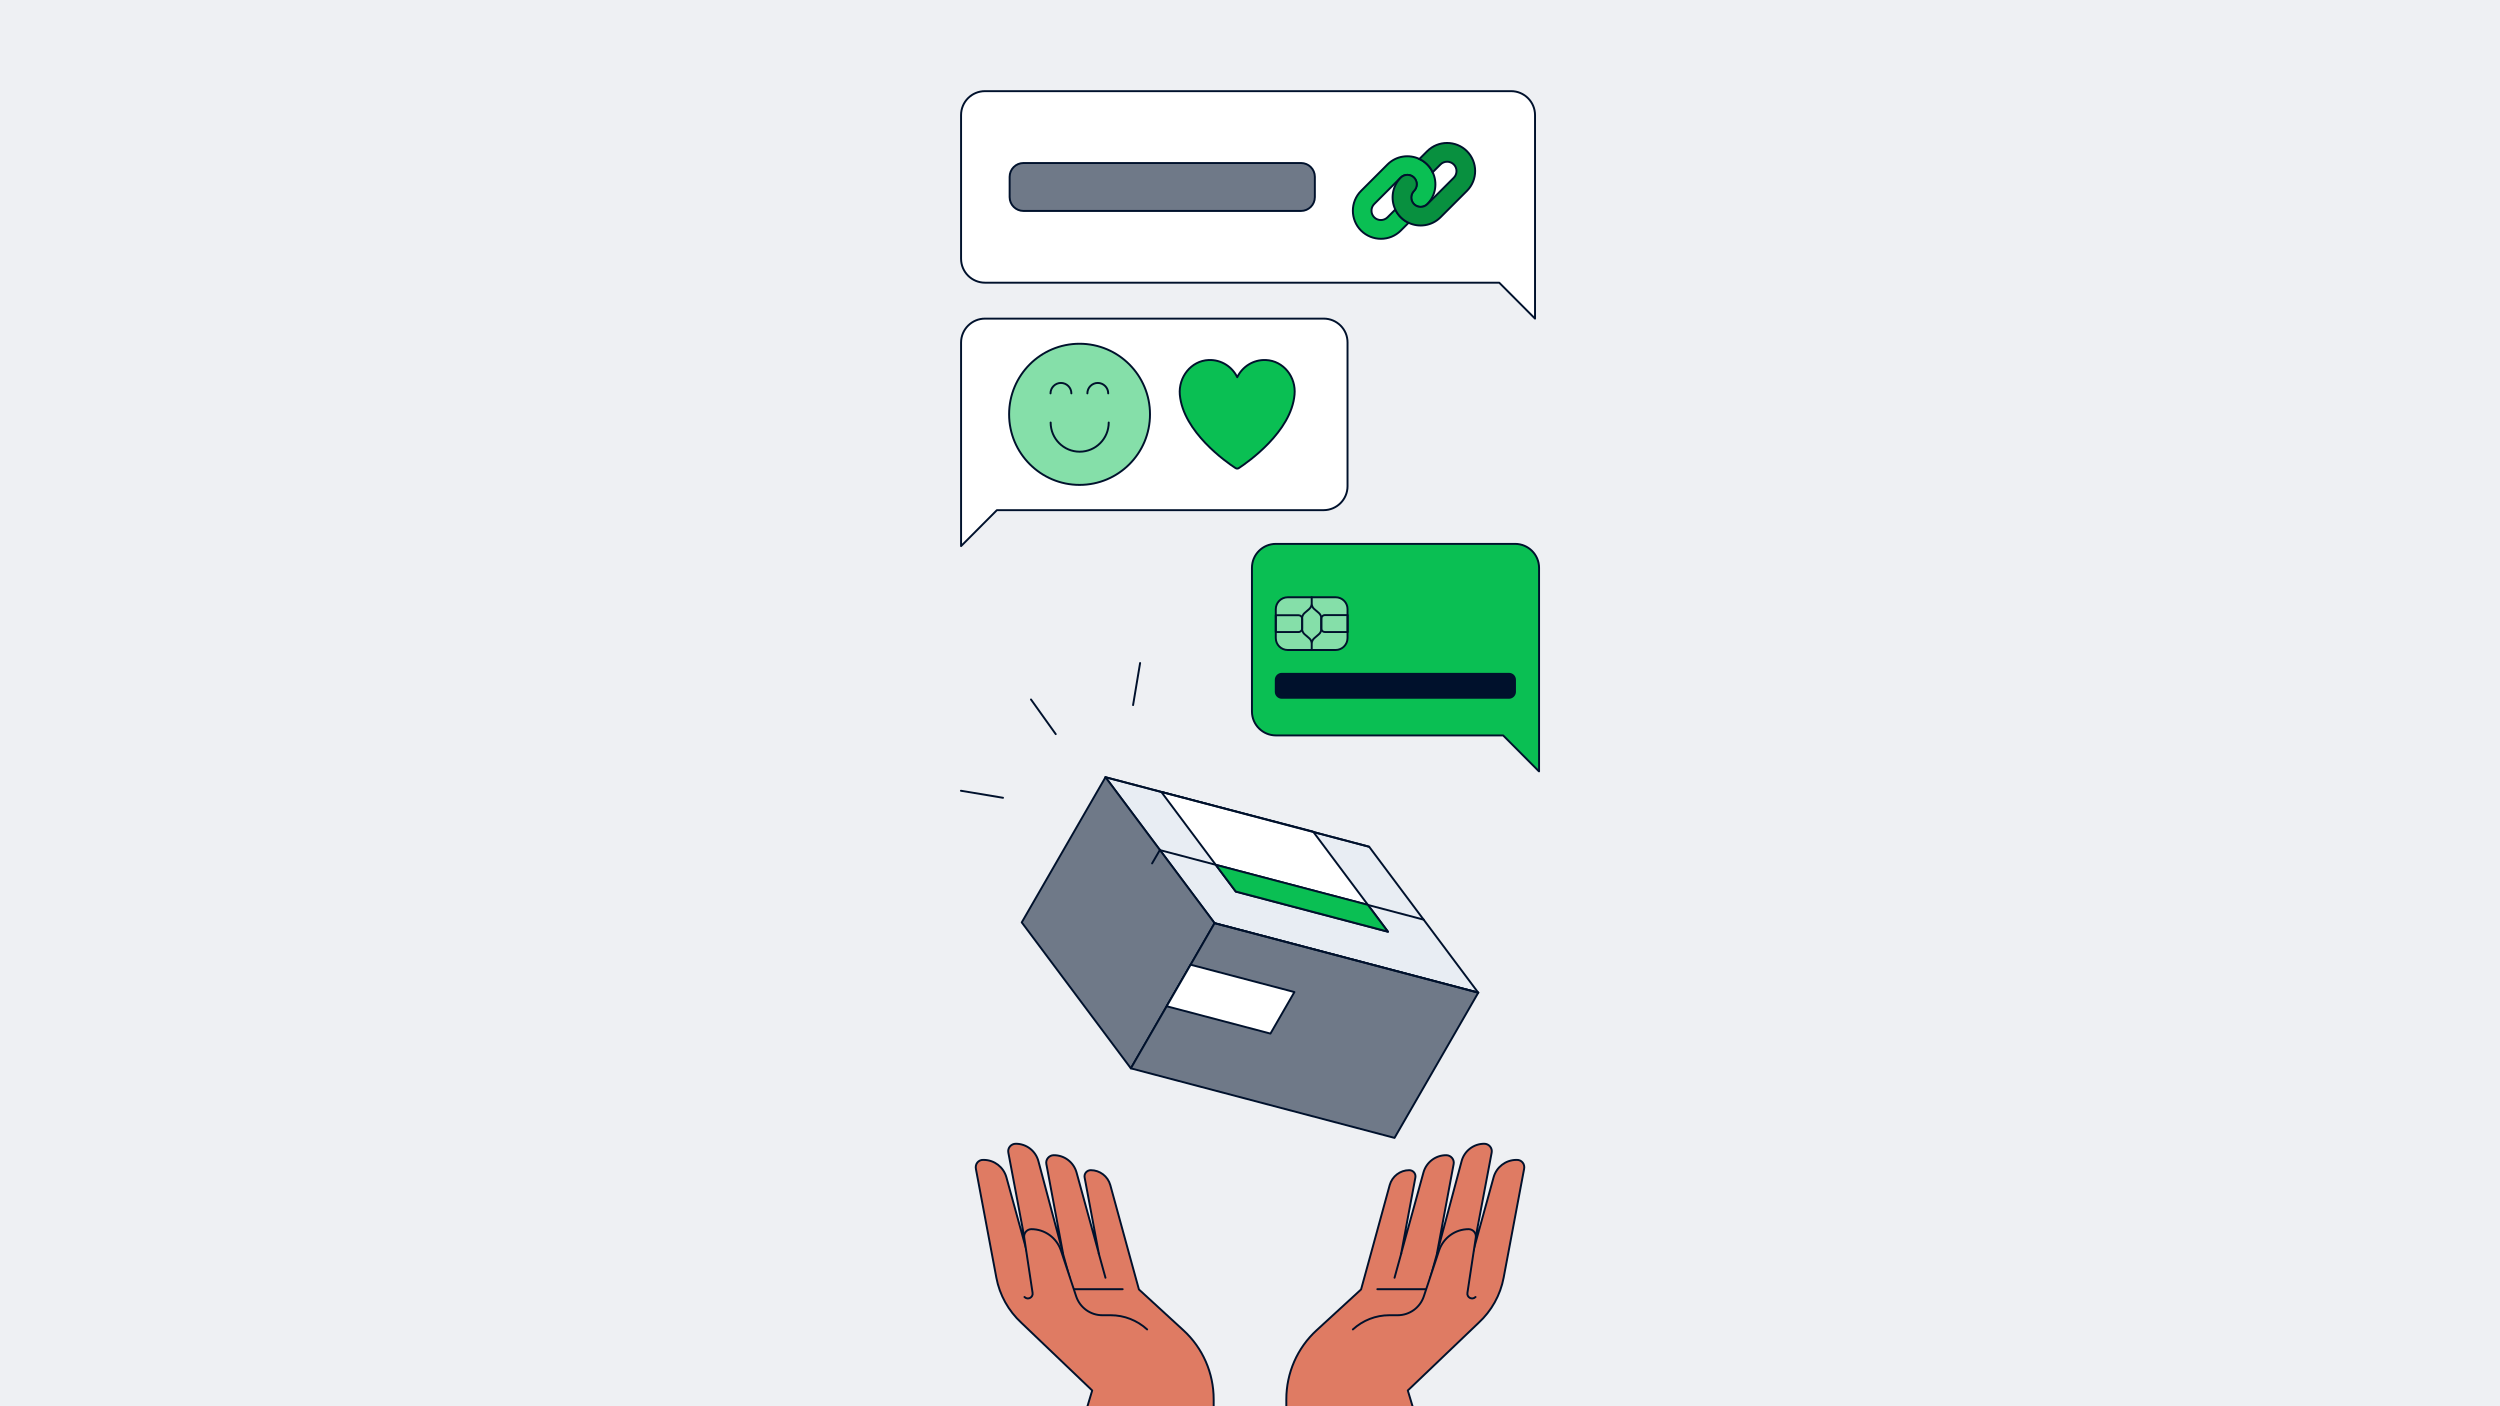 <svg xmlns="http://www.w3.org/2000/svg" xml:space="preserve" id="Layer_1" x="0" y="0" version="1.1" viewBox="0 0 1920 1080"><style>.st1{fill:#FFFFFF;stroke:#000000;stroke-width:1.5;stroke-linecap:round;stroke-linejoin:round;stroke-miterlimit:10}.st2{fill:#00112C;stroke:#00112C;stroke-width:1.5;stroke-linecap:round;stroke-miterlimit:10}.st3{fill:#00112C;stroke:#EEF0F3;stroke-width:1.5;stroke-linecap:round;stroke-miterlimit:10}.st4{fill:#0ABF53;stroke:#0ABF53;stroke-width:1.5;stroke-linecap:round;stroke-miterlimit:10}.st5{fill:#EEF0F3;stroke:#EEF0F3;stroke-width:1.5;stroke-linecap:round;stroke-miterlimit:10}.st6{fill:#FFC200;stroke:#FFC200;stroke-width:1.5;stroke-linecap:round;stroke-miterlimit:10}.st7{fill:none;stroke:#EEF0F3;stroke-width:1.5;stroke-linecap:round;stroke-linejoin:round;stroke-miterlimit:10}.st8{fill:#85DFA9;stroke:#85DFA9;stroke-width:1.5;stroke-linecap:round;stroke-miterlimit:10}.st9{fill:none;stroke:#EEF0F3;stroke-width:1.5;stroke-linecap:round;stroke-miterlimit:10}.st10{fill:#EEF0F3;stroke:#00112C;stroke-width:1.5;stroke-linecap:round;stroke-miterlimit:10}.st11{fill:#00112C;stroke:#00112C;stroke-width:1.5;stroke-linecap:round;stroke-linejoin:round;stroke-miterlimit:10}.st12{fill:#00112C;stroke:#EEF0F3;stroke-width:1.5;stroke-linecap:round;stroke-linejoin:round;stroke-miterlimit:10}.st13{fill:#ED8A5F;stroke:#00112C;stroke-width:1.5;stroke-linecap:round;stroke-linejoin:round;stroke-miterlimit:10}.st14{fill:#08903F;stroke:#00112C;stroke-width:1.5;stroke-linecap:round;stroke-linejoin:round;stroke-miterlimit:10}.st16{fill:#85DFA9;stroke:#00112C;stroke-width:1.5;stroke-linecap:round;stroke-linejoin:round;stroke-miterlimit:10}.st17{fill:none;stroke:#000000;stroke-width:1.5;stroke-linecap:round;stroke-linejoin:round;stroke-miterlimit:10}.st18{fill:#FFFFFF;stroke:#00112C;stroke-width:1.5;stroke-linecap:round;stroke-linejoin:round;stroke-miterlimit:10}.st19{fill:#EEF0F3;stroke:#00112C;stroke-width:1.5;stroke-miterlimit:10}.st20{fill:#0ABF53;stroke:#00112C;stroke-width:1.5;stroke-linecap:round;stroke-linejoin:round;stroke-miterlimit:10}.st21{fill:#EEF0F3;stroke:#00112C;stroke-width:1.5;stroke-linecap:round;stroke-linejoin:round;stroke-miterlimit:10}.st22{fill:none;stroke:#00112C;stroke-width:1.5;stroke-miterlimit:10}.st23{fill:none;stroke:#FFFFFF;stroke-width:1.5;stroke-linecap:round;stroke-linejoin:round;stroke-miterlimit:10}.st24{fill:#E6735C;stroke:#00112C;stroke-width:1.5;stroke-linecap:round;stroke-linejoin:round;stroke-miterlimit:10}.st25{fill:#FFB797;stroke:#00112C;stroke-width:1.5;stroke-linecap:round;stroke-linejoin:round;stroke-miterlimit:10}.st26{fill:#0ABE53;stroke:#00112C;stroke-width:1.5;stroke-linecap:round;stroke-linejoin:round;stroke-miterlimit:10}.st27{fill:#84DEA8;stroke:#00112C;stroke-width:1.5;stroke-linecap:round;stroke-linejoin:round;stroke-miterlimit:10}.st28{fill:none}.st29{fill:#F3F6F9;stroke:#00112C;stroke-width:1.5;stroke-linecap:round;stroke-linejoin:round;stroke-miterlimit:10}.st30{fill:#0ABE53}.st31{fill:#00112C;stroke:#0ABF53;stroke-width:1.5;stroke-linecap:round;stroke-linejoin:round;stroke-miterlimit:10}.st32{fill:#F7F8F9;stroke:#00112C;stroke-width:1.5;stroke-linecap:round;stroke-linejoin:round;stroke-miterlimit:10}.st33{fill:#00112C;stroke:#85DFA9;stroke-width:1.5;stroke-linecap:round;stroke-linejoin:round;stroke-miterlimit:10}.st34{clip-path:url(#SVGID_00000111171600134856994690000007080576758440540831_)}.st35{clip-path:url(#SVGID_00000111171600134856994690000007080576758440540831_);fill:#FFFFFF;stroke:#00112C;stroke-width:1.5;stroke-linecap:round;stroke-linejoin:round;stroke-miterlimit:10}.st36{fill:#FFFFFF}.st37{fill:#BF644C;stroke:#00112C;stroke-width:1.5;stroke-linecap:round;stroke-linejoin:round;stroke-miterlimit:10}.st38{fill:#FFAA80;stroke:#00112C;stroke-width:1.5;stroke-linecap:round;stroke-linejoin:round;stroke-miterlimit:10}.st39{fill:none;stroke:#85DFA9;stroke-width:1.5;stroke-linecap:round;stroke-linejoin:round;stroke-miterlimit:10}.st40{fill:none;stroke:#FFFFFF;stroke-width:4;stroke-linecap:round;stroke-linejoin:round;stroke-miterlimit:10}.st41{fill:#FFFFFF;stroke:#574CFA;stroke-width:1.5;stroke-linecap:round;stroke-linejoin:round;stroke-miterlimit:10}.st42{fill:#6F7988;stroke:#00112C;stroke-width:1.5;stroke-linecap:round;stroke-linejoin:round;stroke-miterlimit:10}.st43{fill:#FFFFFF;stroke:#FFFFFF;stroke-width:1.5;stroke-miterlimit:10}.st46{fill:#00112C;stroke:#00112C;stroke-width:1.5;stroke-miterlimit:10}.st47{fill:#E8EDF3;stroke:#00112C;stroke-width:1.5;stroke-miterlimit:10}.st48{fill:#FFFFFF;stroke:#00112C;stroke-width:1.5;stroke-miterlimit:10}.st49{fill:#00112C;stroke:#FFFFFF;stroke-width:1.5;stroke-linecap:round;stroke-miterlimit:10}.st50{fill:#FFFFFF;stroke:#FFFFFF;stroke-width:1.5;stroke-linecap:round;stroke-miterlimit:10}.st51{fill:#089A43;stroke:#00112C;stroke-width:1.5;stroke-linecap:round;stroke-linejoin:round}.st52{fill:none;stroke:#089A43;stroke-width:1.5;stroke-linecap:round;stroke-linejoin:round}.st54{fill:#83DFA8;stroke:#00112C;stroke-width:1.5;stroke-linecap:round;stroke-linejoin:round}.st55{fill:#0ABF53;stroke:#00112C;stroke-width:1.5;stroke-linecap:round;stroke-miterlimit:10}.st57{clip-path:url(#SVGID_00000163055479393384692790000006864970366773451666_)}.st59{fill:#22334D;stroke:#00112C;stroke-width:1.5;stroke-linecap:round;stroke-linejoin:round}.st60{fill:none;stroke:#6F7988;stroke-width:1.5;stroke-linecap:round;stroke-linejoin:round}.st62{fill:#FFFFFF;stroke:#00112C;stroke-width:1.5;stroke-linecap:round;stroke-miterlimit:10}.st63{fill:#83DFA8;stroke:#00112C;stroke-width:1.5;stroke-linecap:round;stroke-miterlimit:10}.st64{fill:none;stroke:#FFFFFF;stroke-width:1.5;stroke-linecap:round;stroke-miterlimit:10}</style><path fill="#EEF0F3" d="M-9.7-9.8H1928.2V1089.8H-9.7z"/><path fill="#FFF" stroke="#00112C" stroke-linecap="round" stroke-linejoin="round" stroke-width="1.5" d="M1016.6 244.7H756.5c-10.1 0-18.4 8.2-18.4 18.4v156.3l27.5-27.6h250.9c10.1 0 18.4-8.2 18.4-18.4V263.1c.1-10.2-8.2-18.4-18.3-18.4M756.5 70h404c10.1 0 18.4 8.2 18.4 18.4v156.3l-27.5-27.6H756.5c-10.1 0-18.4-8.2-18.4-18.4V88.4c0-10.2 8.2-18.4 18.4-18.4"/><path fill="#0ABF53" stroke="#00112C" stroke-linecap="round" stroke-linejoin="round" stroke-width="1.5" d="m1181.9 592.4-27.5-27.6H979.9c-10.1 0-18.4-8.2-18.4-18.4V436.1c0-10.2 8.2-18.4 18.4-18.4h183.7c10.1 0 18.4 8.2 18.4 18.4v156.3z"/><path fill="#85DFA9" stroke="#00112C" stroke-linecap="round" stroke-linejoin="round" stroke-width="1.5" d="M1025.8 458.7H989c-5.1 0-9.2 4.1-9.2 9.2V490c0 5.1 4.1 9.2 9.2 9.2h36.7c5.1 0 9.2-4.1 9.2-9.2v-22.1c.1-5.1-4.1-9.2-9.1-9.2"/><path fill="none" stroke="#00112C" stroke-linecap="round" stroke-linejoin="round" stroke-width="1.5" d="M997.3 485.4h-17.5v-12.9h17.5c1.5 0 2.8 1.2 2.8 2.8v7.4c0 1.4-1.3 2.7-2.8 2.7M1035 485.4h-17.5c-1.5 0-2.8-1.2-2.8-2.8v-7.4c0-1.5 1.2-2.8 2.8-2.8h17.5z"/><path fill="none" stroke="#00112C" stroke-linecap="round" stroke-linejoin="round" stroke-width="1.5" d="M1007.4 458.7v4.8c0 1.6-.7 3.1-1.9 4.2l-3.6 3.1c-1.2 1.1-1.9 2.6-1.9 4.2v7.9c0 1.6.7 3.1 1.9 4.2l3.6 3.1c1.2 1 1.9 2.6 1.9 4.2v4.8M1007.4 499.2v-4.8c0-1.6.7-3.1 1.9-4.2l3.6-3.1c1.2-1 1.9-2.6 1.9-4.2V475c0-1.6-.7-3.1-1.9-4.2l-3.6-3.1c-1.2-1-1.9-2.6-1.9-4.2v-4.8"/><path fill="#00112C" stroke="#00112C" stroke-linecap="round" stroke-linejoin="round" stroke-width="1.5" d="M1158.9 517.5H984.4c-2.5 0-4.6 2.1-4.6 4.6v9.2c0 2.5 2.1 4.6 4.6 4.6h174.5c2.5 0 4.6-2.1 4.6-4.6v-9.2c0-2.5-2-4.6-4.6-4.6"/><path fill="#DF7B63" stroke="#00112C" stroke-linecap="round" stroke-linejoin="round" stroke-width="1.5" d="M1164.9 890.8h-.5c-8.1.1-15.1 5.5-17.3 13.3l-16.1 58.5 14.6-77.4c.7-3.5-2.1-6.8-5.7-6.8-8.2 0-15.3 5.5-17.4 13.4l-18.9 70.8 12.8-68.6c.7-3.5-2.1-6.8-5.7-6.8h-.1c-8.1 0-15.2 5.4-17.4 13.3l-17.1 62.2 10.9-58.3c.6-3-1.7-5.7-4.7-5.7-7 0-13.1 4.7-15 11.4l-14.4 52.6-7.6 27.6-34.1 31.3c-14.9 13.6-23.3 32.9-23.3 53.1v8.5h97.9l-4.6-15.3 54.3-51.9c10-9.2 16.8-21.4 19.3-34.7l1.5-8 2-10.6 12.2-64.9c.8-3.8-1.9-7.1-5.6-7"/><path fill="none" stroke="#00112C" stroke-linecap="round" stroke-linejoin="round" stroke-width="1.5" d="M1095.2 990.1h-37.4M1076.2 962.5l-5.2 18.8M1103.7 962.5l-5.2 18.8"/><path fill="#DF7B63" d="M1039 1021c7.7-7 17.6-10.9 28-10.9h6.4c9.1 0 17.2-5.8 20.1-14.5l11.7-35.2c3.3-9.8 12.4-16.4 22.7-16.4 3.4 0 6.1 3.1 5.5 6.5l-6.4 42.3c-.7 3.6 3.6 5.9 6.2 3.3"/><path fill="none" stroke="#00112C" stroke-linecap="round" stroke-linejoin="round" stroke-width="1.5" d="M1039 1021c7.7-7 17.6-10.9 28-10.9h6.4c9.1 0 17.2-5.8 20.1-14.5l11.7-35.2c3.3-9.8 12.4-16.4 22.7-16.4 3.4 0 6.1 3.1 5.5 6.5l-6.4 42.3c-.7 3.6 3.6 5.9 6.2 3.3"/><path fill="#DF7B63" stroke="#00112C" stroke-linecap="round" stroke-linejoin="round" stroke-width="1.5" d="M755.1 890.8h.5c8.1.1 15.1 5.5 17.3 13.3l16.1 58.5-14.6-77.4c-.7-3.5 2.1-6.8 5.7-6.8 8.2 0 15.3 5.5 17.4 13.4l18.9 70.8-12.8-68.6c-.7-3.5 2.1-6.8 5.7-6.8h.1c8.1 0 15.2 5.4 17.4 13.3l17.1 62.2-10.9-58.3c-.6-3 1.7-5.7 4.7-5.7 7 0 13.1 4.7 15 11.4l14.4 52.6 7.6 27.6 34.1 31.3c14.9 13.6 23.3 32.9 23.3 53.1v8.5h-97.9l4.6-15.3-54.3-51.9c-10-9.2-16.8-21.4-19.3-34.7l-1.5-8-2-10.6-12.2-64.9c-.8-3.8 1.9-7.1 5.6-7"/><path fill="none" stroke="#00112C" stroke-linecap="round" stroke-linejoin="round" stroke-width="1.5" d="M824.8 990.1h37.4M843.8 962.5l5.2 18.8M816.3 962.5l5.2 18.8"/><path fill="#DF7B63" d="M881 1021c-7.7-7-17.6-10.9-28-10.9h-6.4c-9.1 0-17.2-5.8-20.1-14.5l-11.7-35.2c-3.3-9.8-12.4-16.4-22.7-16.4-3.4 0-6.1 3.1-5.5 6.5l6.4 42.3c.7 3.6-3.6 5.9-6.2 3.3"/><path fill="none" stroke="#00112C" stroke-linecap="round" stroke-linejoin="round" stroke-width="1.5" d="M881 1021c-7.7-7-17.6-10.9-28-10.9h-6.4c-9.1 0-17.2-5.8-20.1-14.5l-11.7-35.2c-3.3-9.8-12.4-16.4-22.7-16.4-3.4 0-6.1 3.1-5.5 6.5l6.4 42.3c.7 3.6-3.6 5.9-6.2 3.3"/><path fill="#E8EDF3" stroke="#00112C" stroke-linecap="round" stroke-linejoin="round" stroke-miterlimit="10" stroke-width="1.5" d="m849 596.9 202.5 53.4 83.8 112.1L932.8 709z"/><path fill="#FFF" stroke="#00112C" stroke-linecap="round" stroke-linejoin="round" stroke-width="1.5" d="m949.1 684.8-57.2-76.6 116.6 30.5 57.5 76.9z"/><path fill="#6F7988" stroke="#00112C" stroke-linecap="round" stroke-linejoin="round" stroke-width="1.5" d="m849 596.9-64.3 111.5 83.8 112.1L932.8 709z"/><path fill="#6F7988" stroke="#00112C" stroke-linecap="round" stroke-linejoin="round" stroke-width="1.5" d="m932.8 709-64.3 111.5 202.5 53.4 64.3-111.5z"/><path fill="#FFF" stroke="#00112C" stroke-linecap="round" stroke-linejoin="round" stroke-width="1.5" d="m994.1 761.9-79.7-21-18.4 31.9 79.7 21z"/><path fill="none" stroke="#00112C" stroke-linecap="round" stroke-linejoin="round" stroke-width="1.5" d="m849 596.9 202.5 53.4M1093.4 706.3l-202.5-53.4M1135.3 762.3 932.8 709"/><path fill="#0ABF53" stroke="#00112C" stroke-linecap="round" stroke-linejoin="round" stroke-width="1.5" d="m933.7 664.2 15.4 20.5 116.8 30.8-15.4-20.6z"/><path fill="none" stroke="#00112C" stroke-linecap="round" stroke-linejoin="round" stroke-width="1.5" d="m890.9 652.6-6.1 10.5"/><path fill="#0ABF53" stroke="#00112C" stroke-linecap="round" stroke-linejoin="round" stroke-width="1.5" d="M972.2 276.5c-9.7-.4-18.1 5.1-22 13.2-3.9-8.1-12.3-13.6-22-13.2-13.5.6-23.2 13.1-22.1 26.6 2.5 28.6 35.8 51.9 42.8 56.4.8.5 1.8.5 2.5 0 7-4.6 40.3-27.9 42.8-56.4 1.3-13.5-8.4-26-22-26.6"/><path fill="#85DFA9" stroke="#00112C" stroke-linecap="round" stroke-linejoin="round" stroke-width="1.5" d="M829.1 372.4c29.9 0 54.1-24.2 54.1-54.2 0-29.9-24.2-54.2-54.1-54.2S775 288.2 775 318.2c0 29.9 24.3 54.2 54.1 54.2"/><path fill="none" stroke="#00112C" stroke-linecap="round" stroke-linejoin="round" stroke-width="1.5" d="M851.5 324.5c0 12.4-10 22.4-22.3 22.4s-22.3-10-22.3-22.4M806.8 302.1c0-4.4 3.6-8 8-8s8 3.6 8 8M835.1 302.1c0-4.4 3.6-8 8-8s8 3.6 8 8"/><path fill="#0ABF53" stroke="#00112C" stroke-linecap="round" stroke-linejoin="round" stroke-width="1.5" d="m1075.8 177.1 6-6q-3.3-1.5-6-4.2t-4.2-6l-6 6c-2.8 2.8-7.4 2.8-10.2 0s-2.8-7.4 0-10.2l20.3-20.3c2.8-2.8 7.4-2.8 10.2 0s2.8 7.4 0 10.2-2.8 7.4 0 10.2 7.4 2.8 10.2 0c6.6-6.6 8-16.5 4.2-24.5q-1.5-3.3-4.2-6t-6-4.2c-8-3.8-17.9-2.4-24.5 4.2l-20.3 20.3c-8.4 8.4-8.4 22.1 0 30.5 8.5 8.4 22.1 8.4 30.5 0"/><path fill="#08903F" stroke="#00112C" stroke-miterlimit="10" stroke-width="1.5" d="M1081.8 171.1c8 3.8 17.9 2.4 24.5-4.2l20.3-20.3c8.4-8.4 8.4-22.1 0-30.5s-22.1-8.4-30.5 0l-6 6q3.3 1.5 6 4.2t4.2 6l6-6c2.8-2.8 7.4-2.8 10.2 0s2.8 7.4 0 10.2l-20.3 20.3c-2.8 2.8-7.4 2.8-10.2 0s-2.8-7.4 0-10.2 2.8-7.4 0-10.2-7.4-2.8-10.2 0c-6.6 6.6-8 16.5-4.2 24.5q1.5 3.3 4.2 6t6 4.2z"/><path fill="#6F7988" stroke="#00112C" stroke-linecap="round" stroke-linejoin="round" stroke-width="1.5" d="M999.2 162H786c-5.8 0-10.6-4.7-10.6-10.6v-15.6c0-5.8 4.7-10.6 10.6-10.6h213.2c5.8 0 10.6 4.7 10.6 10.6v15.6c0 5.9-4.8 10.6-10.6 10.6"/><path fill="none" stroke="#00112C" stroke-linecap="round" stroke-linejoin="round" stroke-miterlimit="10" stroke-width="1.5" d="M738 607.3 770.3 612.7"/><path fill="none" stroke="#00112C" stroke-linecap="round" stroke-linejoin="round" stroke-miterlimit="10" stroke-width="1.5" d="M791.8 537.2 810.8 563.8"/><path fill="none" stroke="#00112C" stroke-linecap="round" stroke-linejoin="round" stroke-miterlimit="10" stroke-width="1.5" d="M875.6 509.2 870.2 541.5"/></svg>